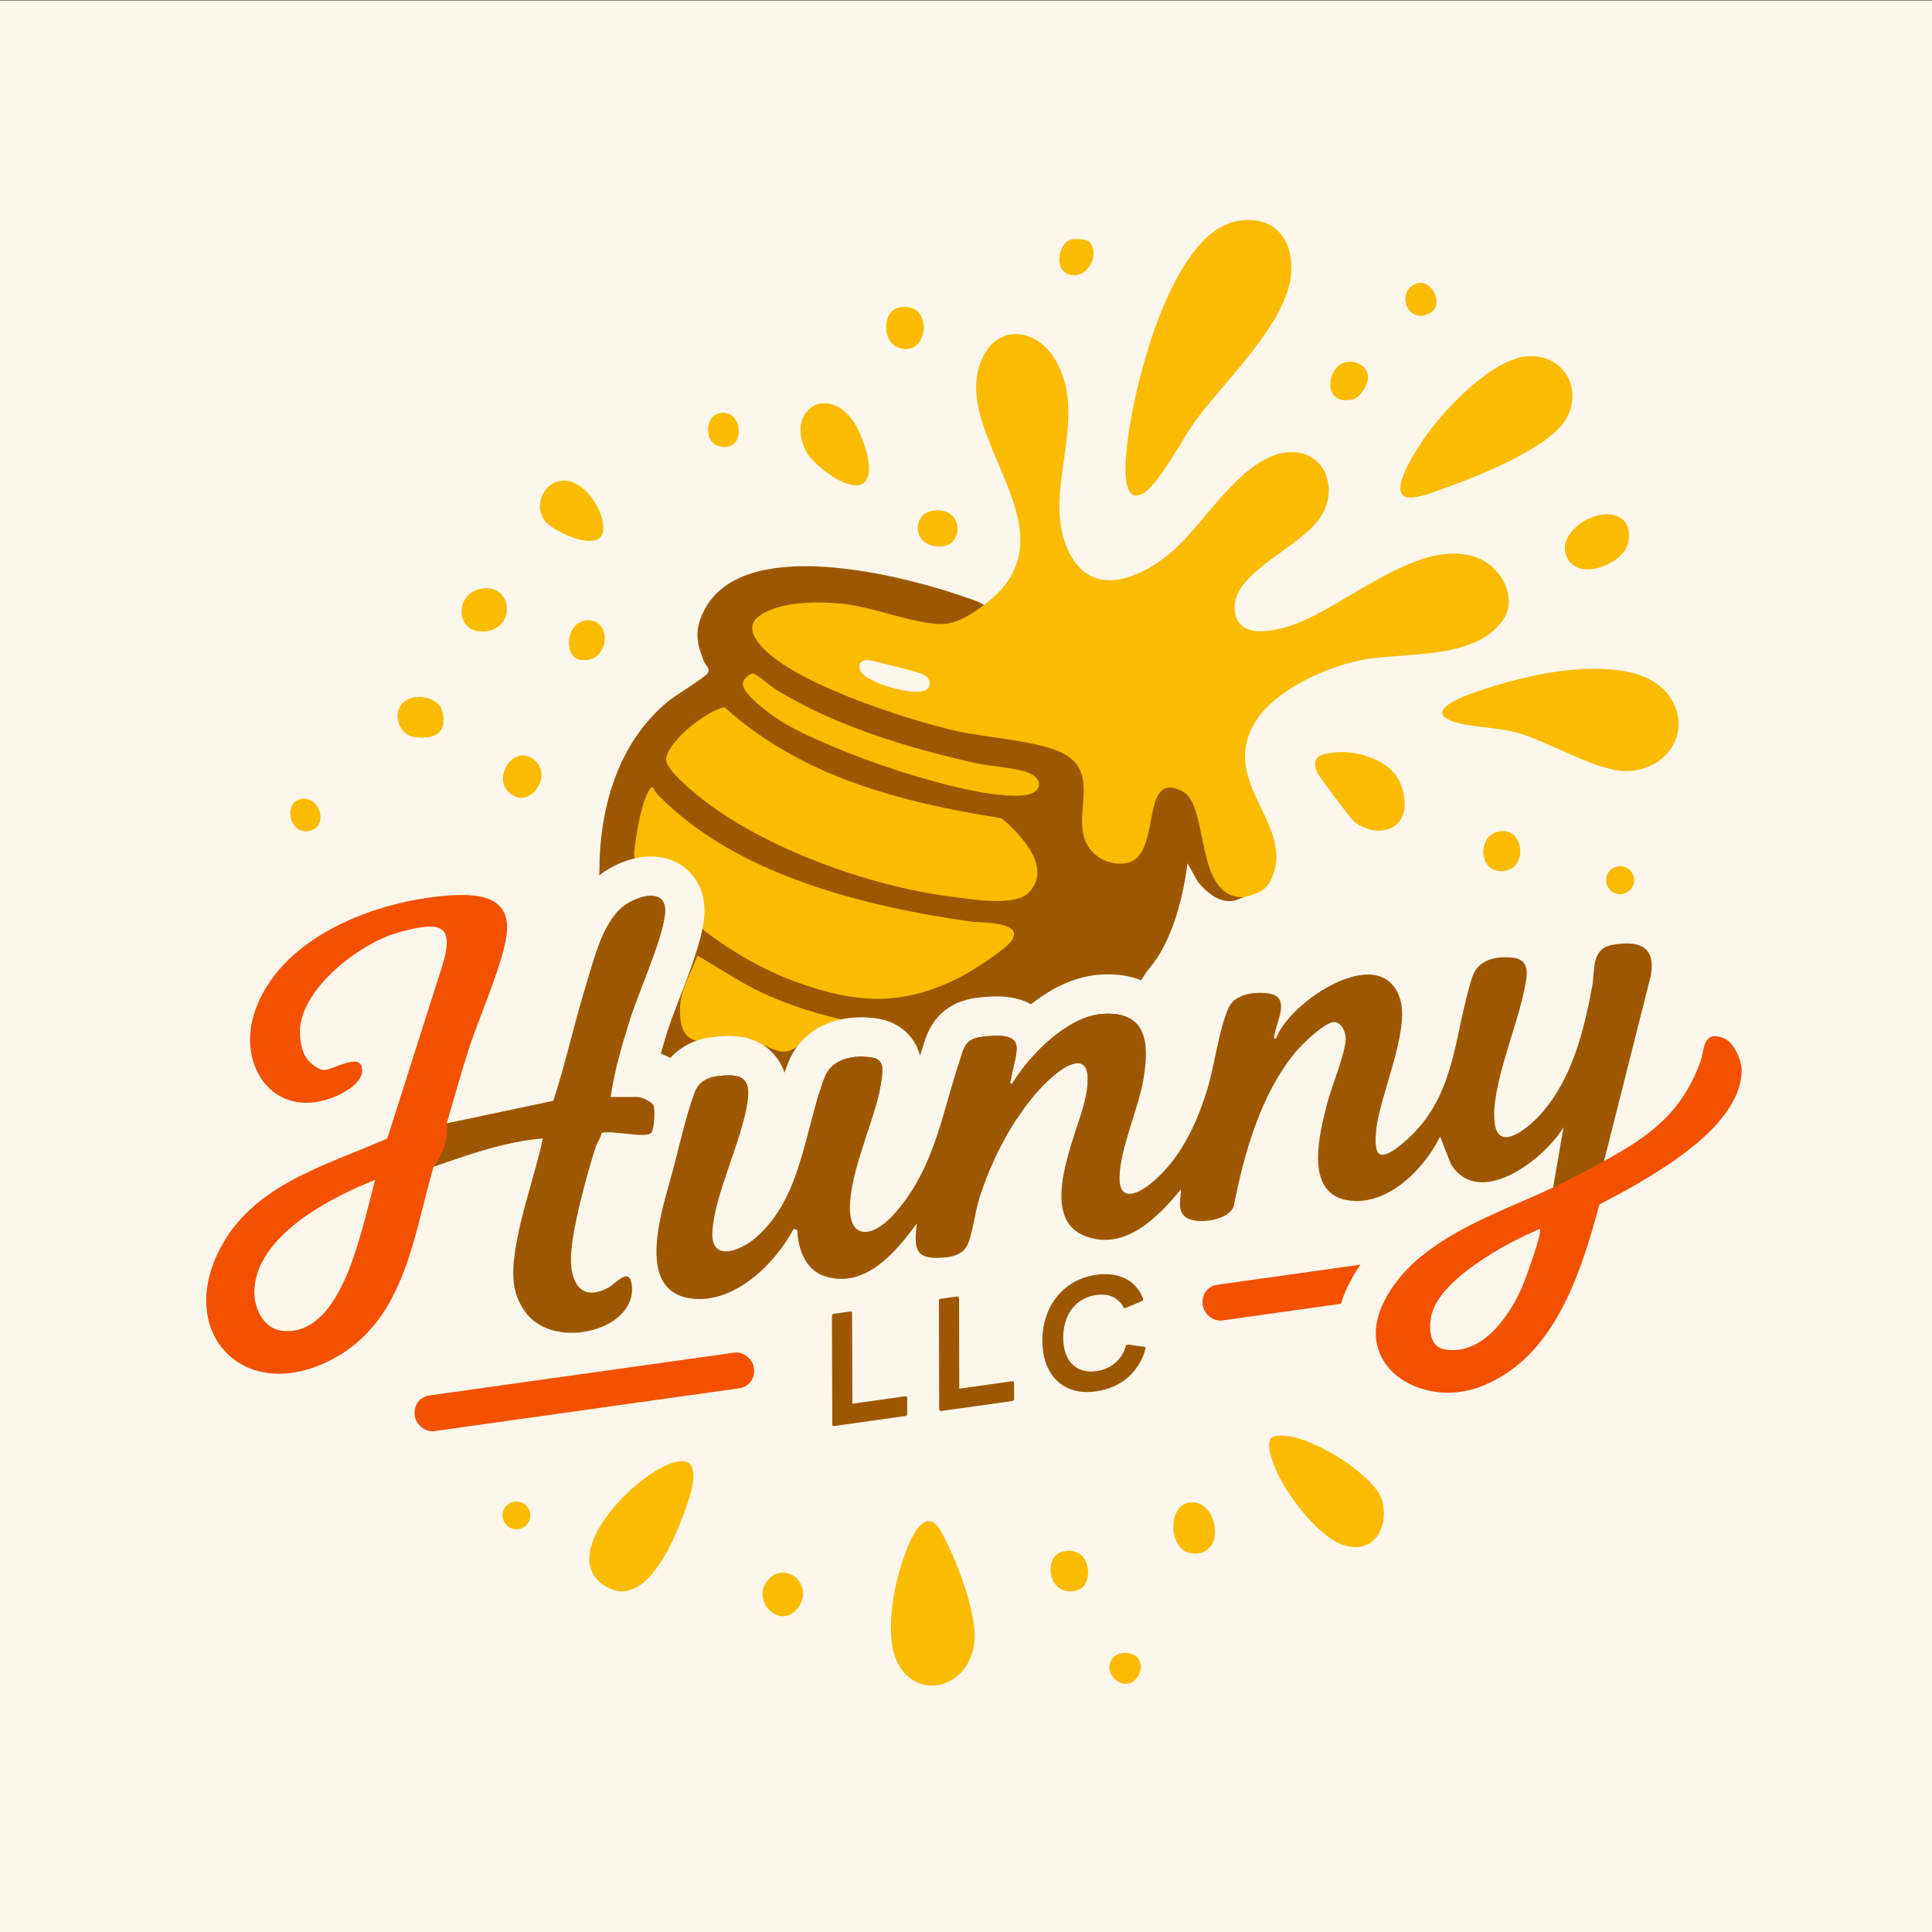 <?xml version="1.0" encoding="UTF-8"?>
<svg id="Logo" xmlns="http://www.w3.org/2000/svg" viewBox="0 0 1080 1080">
  <rect x="0" y="0" width="1080" height="1080" fill="#333333" stroke="none"/>
  <defs>
    <style>
      .cls-1 {
        fill: #f35000;
      }

      .cls-2 {
        fill: #fbbb00;
      }

      .cls-3 {
        fill: #fdf7eb;
      }

      .cls-4 {
        fill: #9d5700;
      }
    </style>
  </defs>
  <rect id="Background" class="cls-3" x="0" y=".263" width="1080" height="1080"/>
  <g id="UnderLine">
    <rect class="cls-1" x="230.984" y="768.002" width="191.354" height="20.121" rx="9.539" ry="9.539" transform="translate(-105.106 53.034) rotate(-8)"/>
    <rect class="cls-1" x="671.57" y="708.006" width="164.195" height="20.121" rx="9.539" ry="9.539" transform="translate(-92.595 111.87) rotate(-7.999)"/>
  </g>
  <g id="Honey_bottom">
    <path class="cls-2" d="M518.126,850.456c4.247-.845,6.859,3.663,8.577,6.821,7.809,14.354,19.754,44.911,17.925,60.873-3.16,27.579-36.016,33.595-44.639,6.934-3.979-12.305-1.21-31.726,2.084-44.22,1.877-7.12,8.347-28.874,16.052-30.407Z"/>
    <path class="cls-2" d="M380.153,816.796c15.27-1.282,2.77,27.552-.048,34.82-5.622,14.499-20.855,47.312-41.196,35.407-30.694-17.965,21.373-68.558,41.245-70.227Z"/>
    <path class="cls-2" d="M711.918,803.064c14.558-4.942,57.694,21.038,61.001,36.642,3.311,15.622-5.96,29.749-22.689,23.742-13.423-4.82-30.133-27.08-36.046-39.818-1.823-3.927-8.275-18.526-2.266-20.566Z"/>
    <path class="cls-2" d="M664.601,839.966c16.388-3.114,21.958,31.518.849,28.193-11.79-1.857-13.336-25.821-.849-28.193Z"/>
    <path class="cls-2" d="M430.248,882.268c9.864-9.455,24.98,4.168,15.91,16.437-10.033,13.571-27.914-4.93-15.91-16.437Z"/>
    <path class="cls-2" d="M593.959,867.39c16.768-3.81,17.476,18.713,8.787,21.421-16.942,5.28-20.168-18.836-8.787-21.421Z"/>
    <path class="cls-2" d="M623.044,938.473c-5.837-5.338-2.492-15.843,7.492-14.375,14.718,2.164,4.118,24.993-7.492,14.375Z"/>
    <circle class="cls-2" cx="288.699" cy="847.135" r="7.733"/>
  </g>
  <g id="Honey_Top">
    <path class="cls-2" d="M608.746,135.144c6.276,5.901.219,19.939-9.647,18.667-10.753-1.387-7.539-18.535-.07-19.967,2.249-.431,8.065-.253,9.717,1.3Z"/>
    <path class="cls-2" d="M781.456,460.091c-6.858,6.793-17.397,4.675-24.399-.7-1.74-1.335-20.079-25.836-20.807-27.659-3.649-9.138,2.529-10.376,10.398-11.189,10.915-1.128,27.421,3.556,33.936,13.214,4.61,6.835,7.203,20.063.872,26.334Z"/>
    <path class="cls-2" d="M483.382,269.488c-7.374,7.357-28.31-9.299-32.233-16.266-12.779-22.694,10.548-39.064,25.532-18.156,4.801,6.699,13.297,27.842,6.701,34.422Z"/>
    <path class="cls-2" d="M304.843,291.534c-7.392-9.007-.249-23.948,11.654-22.803,11.222,1.08,21.664,17.267,20.663,27.782-1.254,13.169-27.489.904-32.317-4.979Z"/>
    <path class="cls-2" d="M269.479,328.974c17.769-2.575,19.373,24.143-.283,24.009-14.958-.102-14.937-21.804.283-24.009Z"/>
    <path class="cls-2" d="M224.758,393.339c5.576-6.31,20.526-4.472,22.625,4.635,2.829,12.272-5.273,15.672-16.046,13.945-8.046-1.29-12.081-12.354-6.579-18.58Z"/>
    <path class="cls-2" d="M502.291,171.975c20.387-4.639,17.274,29.376-.482,22.15-9.026-3.673-8.295-20.153.482-22.15Z"/>
    <path class="cls-2" d="M298.914,424.953c10.415,9.188-3.212,28.319-14.366,18.051-9.721-8.949,3.392-27.732,14.366-18.051Z"/>
    <path class="cls-2" d="M837.353,464.887c14.281-3.298,16.86,18.967,4.822,21.683-15.535,3.506-17.138-18.839-4.822-21.683Z"/>
    <path class="cls-2" d="M520.201,285.767c19.817-4.499,20.003,23.686,1.283,19.337-11.626-2.701-10.571-17.229-1.283-19.337Z"/>
    <path class="cls-2" d="M327.439,346.847c15.645-1.916,13.535,25.181-3.409,21.91-8.913-1.72-7.99-20.514,3.409-21.91Z"/>
    <path class="cls-2" d="M752.011,202.523c5.696-1.28,12.133,1.682,12.728,7.934.398,4.182-4.602,12.075-8.76,12.893-17.591,3.461-14.052-18.561-3.968-20.826Z"/>
    <path class="cls-2" d="M402.216,230.933c13.795-2.862,15.217,23.313-.833,18.308-7.809-2.435-7.357-16.609.833-18.308Z"/>
    <path class="cls-2" d="M788.466,160.494c9.974-9.132,20.793,10.133,10.193,14.92-10.945,4.942-17.045-8.647-10.193-14.92Z"/>
    <path class="cls-2" d="M167.221,446.973c11.266-3.388,16.599,14.115,6.679,17.235-11.634,3.659-15.819-14.486-6.679-17.235Z"/>
    <circle class="cls-2" cx="905.639" cy="492.019" r="7.83"/>
    <path class="cls-2" d="M879.593,374.364c17.165-1.351,42.185-1.001,53.355,14.502,14.22,19.736-1.502,42.469-24.185,42.157-17.57-.241-43.438-17.092-62.459-21.895-10.31-2.603-25.377-2.676-34.185-5.854-19.111-6.895,13.663-16.786,19.723-18.71,15.054-4.78,31.961-8.958,47.751-10.2Z"/>
    <path class="cls-2" d="M784.173,276.861c-5.734-5.74,8.363-26.645,12.16-32.118,11.04-15.911,38.3-45.071,58.677-45.657,18.881-.543,29.808,17.734,20.798,34.517-9.118,16.984-52.182,33.733-70.551,40.083-4.512,1.56-17.425,6.837-21.083,3.176Z"/>
    <path class="cls-2" d="M907.889,291.175c2.823,2.961,3.082,7.812,2.41,11.701-2.019,11.694-24.681,20.979-32.625,11.37-12.598-15.239,18.668-35.184,30.215-23.07Z"/>
    <path class="cls-2" d="M691.975,123.526c19.89-3.371,31,9.71,29.824,28.775-1.738,28.195-37.951,61.093-54.191,83.834-6.486,9.082-20.325,35.317-28.698,39.781-13.248,7.063-9.418-22.251-8.671-28.683,3.673-31.612,24.368-117.374,61.737-123.708Z"/>
    <path class="cls-2" d="M826.455,312.024c-32.266-13.132-74.407,27.481-104.426,37.537-10.708,3.587-30.665,7.988-31.839-8.825-1.518-21.732,39.386-35.078,49.291-53.801,8.428-15.929.129-35.505-19.284-34.125-25.469,1.811-46.307,39.186-64.267,54.887-16.675,14.578-44.369,27.814-57.862,1.962-17.495-33.521,11.934-74.73-8.231-108.725-10.108-17.041-31.501-20.283-40.582-.963-20.389,43.377,55.796,97.538.754,138.254l-3.253-.233c-10.292,8.369-21.39,10.794-34.313,6.928-18.876-6.194-37.977-9.599-57.3-10.217-46.466,2.007-47.71,23.033-8.63,44.302,40.559,22.074,86.362,32.67,131.517,39.077,14.352,3.264,26.659,7.55,25.663,24.44-3.042,14.112-.978,26.087,6.193,35.925,25.998,18.657,34.485-4.787,37.116-26.957,2.382-14.735,16.117-9.509,19.042,1.527l6.846,28.875c3.397,10.842,8.764,23.59,22.524,19.65,7.898-2.136,12.614-3.233,16.016-11.906,11.696-29.824-31.044-53.105-9.099-87.069,10.861-16.81,38.253-29.29,57.32-33.295,24.683-5.184,63.626.309,80.109-22.096,9.186-12.488-.299-29.858-13.306-35.151ZM519.338,383.914c-2.516,7.316-34.746-1.48-38.317-8.837-.539-1.111-1.049-3.035-.408-4.057.187-.299,1.574-2.577,5.435-1.931,2.81.47,25.925,6.157,29.189,7.595,3.107,1.369,5.382,3.503,4.101,7.229Z"/>
  </g>
  <g id="Vase">
    <path class="cls-4" d="M335.069,487.84c-.112-35.693,10.133-72.574,38.484-95.848,3.887-3.191,20.84-13.428,22.161-15.83,1.423-2.588-1.261-4.078-2.164-6.34-4.123-10.333-5.46-17.035-.444-27.593,21.222-44.674,113.487-20.239,149.286-7.451,2.553.912,5.465,1.797,7.618,3.446-6.574,4.863-14.894,10.588-23.707,10.613-15.531.044-39.588-10.124-57.033-11.531-11.885-.959-27.24-.976-38.302,3.573-9.116,3.749-14.136,8.42-7.391,17.886,15.81,22.189,83.69,43.588,110.409,49.748,16.545,3.814,47.593,5.594,60.84,12.916,19.939,11.019,5.206,32.883,12.059,49.053,3.687,8.699,13.261,13.487,22.613,12.022,20.761-3.253,6.756-53.275,31.724-40.016,15.002,7.967,6.093,59.975,34.194,59.055-3.195.864-4.748,2.387-8.92,2.154-6.932-.387-12.638-5.663-16.803-10.674l-5.875-10.441c-2.413,19.087-8.491,43.439-21.106,58.451-7.288,8.673-19.231,34.009-19.231,34.009,0,0-25.792,51.599-26.331,51.219l-80.755-3.916-88.744-9.444s-69.228-26.331-94.242-41.961"/>
    <g>
      <path class="cls-2" d="M355.083,480.468c-1.067-2.734-.246-6.956.155-9.861,1.005-7.266,3.559-21.592,7.004-27.76,3.043-5.449,3.029-1.185,4.895.766,43.314,45.269,115.788,63.107,176.036,71.613,4.742.669,28.788-.281,22.715,10.062-2.943,5.011-21.007,16.531-26.761,19.634-32.873,17.729-59.569,16.585-93.975,4.053-18.036-6.57-35.913-16.836-51.084-28.468l-38.985-40.039Z"/>
      <path class="cls-2" d="M389.854,534.205c12.393,7.068,24.156,15.253,37.219,21.259,15.386,7.074,31.664,11.824,48.127,15.619-7.185.658-15.265,3.861-21.412,7.563-6.196,3.731-10.449,11.039-18.658,8.802-7.742-2.11-12.68-6.756-22.68-6.919-11.93-.195-29.943,8.473-32.083-11.023-1.693-15.424,4.965-22.583,9.486-35.301Z"/>
      <path class="cls-2" d="M574.94,499.077c-7.803,7.782-31.557,3.634-42.166,2.315-47.39-5.892-111.049-28.587-147.15-60.421-3.803-3.353-14.416-12.648-13.24-17.395,2.634-10.633,21.91-25.609,32.532-28.319,43.241,39.106,98.693,53.188,154.974,62.16,10.595,8.889,28.875,27.871,15.051,41.66Z"/>
      <path class="cls-2" d="M420.937,376.507c1.687.004,10.404,7.449,12.827,8.949,32.599,20.18,73.464,32.554,110.778,40.948,8.905,2.003,21.643,2.615,29.532,5.239,9.292,3.091,9.352,12.082-2.419,13.037-30.214,2.451-108.932-25.073-135.356-41.74-5.443-3.433-20.033-13.841-21.026-20.177-.398-2.542,3.525-6.261,5.664-6.256Z"/>
    </g>
  </g>
  <g id="Hunny">
    <g>
      <path class="cls-3" d="M909.411,527.396c9.782.001,15.65,4.468,13.464,17.733l-26.212,103.912c25.496-13.959,43.197-26.738,53.794-55.259,2.129-5.731,1.425-14.533,8.299-14.533,1.175,0,2.573.258,4.243.831,6.194,2.129,10.793,12.582,10.607,18.856-.983,33.131-53.98,60.888-79.527,74.39-10.531,38.761-25.247,86.274-66.683,101.902-5.952,2.245-12.084,3.291-18.041,3.291-27.272,0-50.765-21.965-35.381-51.445,18.14-34.764,61.46-47.741,94.24-63.282l5.8-33.712c-7.37,12.591-28.297,30.825-45.418,30.825-6.785,0-12.974-2.865-17.483-10.079l-6.104-15.474c-8.244,16.824-26.36,36.016-46.595,36.016-1.76,0-3.537-.145-5.324-.45-24.318-4.146-15.319-37.948-11.231-53.931,2.526-9.875,9.919-27.039,10.405-36.058.189-3.503-2.265-9.598-6.403-9.598-.073,0-.146.002-.22.006-5.249.271-17.755,12.352-21.263,16.579-19.693,23.727-28.846,56.678-34.739,86.431-1.997,5.406-10.676,8.252-17.943,8.252-3.407,0-6.505-.626-8.457-1.907-5.66-3.714-2.948-10.507-3.115-15.841-10.557,12.944-25.161,28.242-42.454,28.242-3.578,0-7.274-.656-11.071-2.122-27.404-10.587-4.535-56.741-.207-75.637,3.541-15.463,1.062-21.019-3.961-21.019-5.716,0-14.724,7.2-21.891,15.187-14.727,16.41-26.633,39.608-33.16,60.616-2.316,7.454-3.67,19.013-6.325,25.285-2.033,4.803-6.675,6.818-11.588,7.379-2.277.26-4.288.396-6.061.396-11.268,0-12.835-5.484-10.796-19.36-10.131,13.8-24.22,31.084-42.327,31.084-3.009,0-6.133-.478-9.364-1.529-10.699-3.479-14.939-15.412-15.217-25.867l-2.091-.523c-9.649,18.318-30.343,39.199-52.631,39.199-1.568,0-3.144-.103-4.725-.318-32.593-4.432-15.181-52.114-10.016-71.997,3.205-12.337,7.814-32.418,12.239-43.605,1.954-4.941,6.241-7.825,11.48-8.54,2.764-.378,5.237-.606,7.406-.606,8.505 0,12.314,3.514,10.467,15.319-3.474,22.205-18.301,50.798-19.597,72.153-.491,8.087,2.938,10.941,7.581,10.941,5.137,0,11.76-3.494,16.202-7.26,26.538-22.499,27.532-61.114,39.175-90.425,3.241-8.16,11.835-11.169,20.217-11.168,1.986,0,3.96.169,5.848.478,6.908,1.131,6.276,6.139,5.582,11.79-2.614,21.277-15.863,46.084-17.617,68.768-.911,11.782,2.787,16.953,8.341,16.953,4.408,0,9.986-3.258,15.356-9.054,22.739-24.538,27.247-55.093,37.113-85.111,2.804-8.533,2.947-13.813,13.449-15.001,3.004-.34,5.557-.505,7.724-.505,15.947.001,10.825,8.981,8.024,23.637-.197,1.033-1.274,3.223.307,3.223.082,0,.17-.006.267-.018,9.535-15.863,30.746-37.473,50.024-39.013,1.308-.104,2.549-.155,3.731-.155,21.753.002,22.845,17.257,19.706,36.234-2.771,16.755-13.145,38.899-13.419,55.151-.116,6.909,2.285,9.322,5.6,9.322,3.538,0,8.117-2.75,11.784-5.718,16.206-13.114,25.274-32.369,31.395-51.845,4.179-13.298,6.922-35.435,12.31-46.695,2.97-6.207,10.574-8.125,17.356-8.125,1.501 0,2.963.094,4.324.256,12.9,1.538,5.597,14.371,4.127,22.093-.197,1.034-1.274,3.223.307,3.223.082,0,.17-.006.267-.018,5.013-14.362,32.099-35.775,51.357-35.774,8.083.001,14.789,3.774,17.901,13.426,5.81,18.019-11.296,53.884-13.272,73.587-.886,8.836-.153,13.75,3.557,13.75,2.109,0,5.18-1.589,9.461-4.948,32.105-25.191,29.729-60.339,40.65-94.218,2.762-8.57,10.273-11.251,18.64-11.251.948,0,1.906.034,2.87.099,11.971.797,9.075,10.685,7.417,19.007-3.971,19.939-19.212,55.473-16.276,74.205.829,5.288,3.209,7.232,6.242,7.232,6.456,0,15.862-8.814,19.519-12.947,17.545-19.835,23.915-46.039,28.673-71.424,1.744-9.302-.812-21.089,11.606-23.165,2.777-.464,5.38-.727,7.754-.727M812.112,754.721c18.239,0,31.591-19.346,38.373-34.375,1.847-4.092,11.831-31.318,10.343-33.373-18.366,7.621-58.014,28.563-61.008,50.14-.946,6.817-.414,15.833,7.868,17.233,1.506.255,2.979.376,4.424.376M909.413,505.396h-0c-3.52-0-7.244.336-11.383,1.028-11.466,1.917-20.374,8.45-25.083,18.396-.545,1.151-1.012,2.304-1.414,3.447-.62-1.084-1.329-2.159-2.138-3.221-3.737-4.911-10.839-10.942-23.457-11.782-1.467-.098-2.925-.147-4.331-.147-8.221,0-15.544,1.681-21.766,4.996-8.594,4.579-14.753,12.015-17.813,21.506-.51,1.582-.992,3.156-1.449,4.722-7.001-13.64-19.971-21.569-35.907-21.57-16.352-.001-31.747,8.359-40.954,14.596-3.276-1.854-7.389-3.356-12.5-3.966-2.288-.273-4.619-.411-6.928-.411-17.369-.001-30.928,7.518-37.201,20.629-2.763,5.775-4.803,12.704-6.558,19.952-1.507-5.321-3.989-10.461-7.872-15.039-5.365-6.326-15.462-13.867-33.1-13.868-1.769,0-3.613.076-5.484.225-12.42.992-25.108,6.545-37.768,16.521-5.172-2.937-11.559-4.419-19.101-4.42-3.026-0-6.361.211-10.198.645-9.865,1.116-17.661,4.951-23.172,11.399-4.707,5.507-6.474,11.322-7.894,15.995-.275.904-.534,1.757-.81,2.598-.283.862-.562,1.722-.836,2.581-.096-.377-.2-.757-.314-1.139-3.097-10.422-11.759-17.76-23.17-19.629-3.109-.509-6.273-.768-9.404-.768-19.232-0-34.433,9.363-40.663,25.047-.782,1.969-1.518,3.957-2.214,5.958-1.229-3.708-3.097-7.037-5.586-9.945-6.029-7.046-14.636-10.618-25.58-10.619-3.047-0-6.348.257-10.386.809-13.345,1.823-24.171,10.14-28.959,22.247-4.034,10.201-7.709,24.859-10.952,37.791-.76,3.033-1.479,5.898-2.122,8.373-.478,1.841-1.128,4.14-1.817,6.574-5.888,20.824-14.785,52.293-.369,74.293,4.696,7.166,13.804,16.186,30.531,18.46,2.532.344,5.119.519,7.689.519,18.514,0,35.7-8.974,49.411-21.558,3.988,3.395,8.596,6.003,13.724,7.671,5.321,1.73,10.761,2.608,16.168,2.608,12.997,0,25.56-4.954,37.363-14.729,4.539,1.999,9.804,3.006,15.759,3.006,2.591,0,5.39-.176,8.557-.538,13.761-1.571,24.459-9.102,29.352-20.662,2.359-5.573,3.688-12.02,4.974-18.254.699-3.391,1.423-6.898,2.1-9.079.885-2.847,1.873-5.706,2.952-8.555-.03,8.142,1.384,15.443,4.218,21.755,4.522,10.068,12.513,17.554,23.11,21.648,6.185,2.389,12.577,3.601,18.999,3.601,12.637,0,25.119-4.635,37.099-13.777.058-.044.116-.088.174-.133,5.944,2.769,12.202,3.417,16.754,3.417,13.94,0,32.409-5.926,38.58-22.628l.605-1.638.339-1.712c1.269-6.409,2.738-13.246,4.518-20.221,1.058,5.876,3.073,11.582,6.454,16.792,6.098,9.396,15.503,15.417,27.201,17.412,2.969.506,6.005.763,9.022.763,5.382,0,10.619-.81,15.655-2.28-8.202,7.844-14.685,16.395-19.598,25.809-9.791,18.763-9.774,38.819.049,55.024,10.692,17.64,31.704,28.599,54.836,28.599,8.842,0,17.524-1.583,25.804-4.707,23.363-8.812,42.368-26.42,56.487-52.336,9.668-17.745,16.041-37.275,21.11-55.159,32.171-17.257,81.591-46.628,82.84-88.729.446-15.029-9.156-34.715-25.447-40.314-3.966-1.363-7.693-2.026-11.393-2.026-6.739,0-12.989,2.332-17.887,6.493l3.338-13.232.226-.894.15-.91c2.124-12.889-.265-23.509-7.101-31.564-4.547-5.358-13.108-11.745-28.069-11.746h0Z"/>
      <path class="cls-3" d="M258.168,500.301c14.725 0,27.504,4.158,24.991,22.557-2.269,16.612-15.893,47.074-21.544,64.853-4.243,13.351-7.94,26.834-11.899,40.257l59.564-12.611c6.868-20.808,11.448-42.314,17.882-63.25,4.296-13.98,9.393-35.96,21.097-45.283,4.038-3.217,10.453-6.054,15.572-6.054,5.014 0,8.785,2.723,7.856,10.479-1.848,15.437-15.23,44.061-20.291,60.879-3.979,13.223-8.168,27.525-10.013,41.089h15.278c1.83,0,8.091,2.725,8.751,4.947.795,2.678.428,12.977-1.364,15.083-.756.888-2.658,1.194-5.149,1.194-5.505,0-13.884-1.494-19.107-1.494-1.477,0-2.703.12-3.539.427-.318,2.635-2.269,4.806-2.994,7.019-5.056,15.441-14.241,48.534-14.084,63.98.109,10.685,3.925,18.209,11.61,18.209,2.778,0,6.063-.984,9.859-3.156,2.547-1.458,6.623-5.943,9.454-5.943,1.297 0,2.332.941,2.839,3.545,3.265,16.758-15.347,28.025-33.404,28.025-9.935,0-19.702-3.411-25.564-11.195-8.066-10.71-7.851-21.909-6.018-34.462,3.052-20.895,11.049-42.305,15.495-62.992-21.148,1.694-41.241,8.986-61.108,15.798v-0c-11.796,40.857-16.454,88.791-59.836,109.277-9.4,4.439-18.365,6.444-26.512,6.444-32.724,0-52.208-32.367-33.264-69.381,18.71-36.557,59.032-46.691,93.771-62.17l29.28-91.891c6.562-19.267,5.133-26.536-5.476-26.536-4.343,0-10.227,1.219-17.728,3.333-21.897,6.169-57.451,33.115-54.797,58.458.97,9.262,3.325,13.701,10.821,17.797.839.458,1.513.455,2.162.574.146.027.306.039.479.039,3.332,0,11.513-4.701,16.688-4.701,2.259,0,3.946.895,4.407,3.467,1.508,8.401-11.117,14.829-17.658,17.122-4.768,1.671-9.266,2.439-13.442,2.439-23.691,0-36.926-24.724-29.289-49.384,13.44-43.398,69.017-64.091,110.415-66.599,1.948-.118,3.892-.188,5.804-.188M160.633,744.08c19.955,0,30.671-23.574,36.418-39.704,5.169-14.507,8.791-29.983,12.62-44.793-25.057,9.897-67.167,31.448-67.503,62.668-.099,9.215,5.135,20.423,15.325,21.639,1.072.128,2.117.19,3.14.19M258.169,478.301h-0c-2.265,0-4.599.075-7.135.228-25.647,1.554-52.837,9.009-74.601,20.454-28.464,14.968-47.655,36.268-55.499,61.597-6.208,20.045-3.103,41.251,8.304,56.726,7.47,10.133,18,17.011,29.911,19.787-21.985,10.934-42.887,25.795-56.004,51.426-6.426,12.557-9.74,25.295-9.849,37.862-.109,12.542,3.096,24.505,9.266,34.595,5.474,8.952,13.246,16.327,22.474,21.328,9.198,4.985,19.902,7.62,30.957,7.62,11.811,0,23.892-2.877,35.906-8.55,20.84-9.841,36.437-25.38,47.683-47.506,9.065-17.835,13.948-37.139,18.671-55.807.762-3.011,1.505-5.949,2.253-8.83,4.242-1.44,8.435-2.828,12.594-4.108-2.775,10.126-5.368,20.502-6.915,31.095-2.257,15.456-2.809,33.587,10.214,50.877,9.553,12.684,25.276,19.959,43.137,19.959,18.316,0,36.016-7.672,46.191-20.021,8.069-9.793,11.197-21.943,8.807-34.211-2.872-14.74-14.341-21.338-24.433-21.338-2.797-0-5.341.451-7.641,1.171,1.801-10.302,5.27-24.213,8.965-36.617,2.511.234,5.028.405,7.475.405,9.486,0,16.855-3.006,21.901-8.933,4.12-4.84,6.232-11.036,6.849-20.09.429-6.288.043-11.509-1.148-15.518-2.081-7.008-7.133-12.604-15.014-16.632-1.16-.593-2.306-1.121-3.438-1.585,1.357-4.978,2.865-10.066,4.414-15.215,1.633-5.425,4.473-12.82,7.479-20.648,5.948-15.486,12.098-31.5,13.589-43.955,1.515-12.655-3.027-20.787-7.103-25.381-5.557-6.262-13.581-9.712-22.595-9.712-11.55-.001-22.699,5.602-29.282,10.846-15.629,12.45-22.07,34.436-26.772,50.489-.581,1.985-1.131,3.86-1.647,5.54-3.008,9.79-5.616,19.651-8.138,29.187-1.97,7.451-3.871,14.638-5.917,21.68l-10.886,2.305c.459-1.488.922-2.97,1.39-4.442,1.749-5.504,4.504-12.776,7.419-20.475,6.452-17.035,13.123-34.651,14.955-48.065,2.281-16.702-3.447-27.32-8.655-33.287-12.433-14.246-31.777-14.246-38.134-14.246h0ZM191.018,572.181c1.682-3.517,4.95-8.042,10.066-12.877,7.017-6.633,15.126-11.689,21.539-14.611l-9.876,30.994c-4.184-2.72-9.255-4.243-14.817-4.243-2.39,0-4.709.288-6.913.737h0ZM164.57,719.483c.948-3.791,3.544-7.871,7.54-12.043-1.826,3.925-3.676,7.134-5.583,9.694-.359.483-1.085,1.419-1.957,2.349h0Z"/>
    </g>
    <g>
      <g>
        <path class="cls-4" d="M896.663,649.041c-7.139,7.665-18.051,13.445-28.449,14.751l5.8-33.712c-10.291,17.58-47.014,46.166-62.902,20.746l-6.104-15.474c-8.961,18.287-29.588,39.373-51.919,35.566-24.318-4.146-15.32-37.948-11.232-53.931,2.526-9.875,9.919-27.039,10.405-36.058.192-3.564-2.352-9.813-6.623-9.592-5.249.272-17.755,12.352-21.263,16.579-19.693,23.726-28.846,56.678-34.739,86.431-2.933,7.94-20.282,10.36-26.4,6.345-5.66-3.714-2.948-10.507-3.115-15.841-12.742,15.622-31.38,34.675-53.525,26.119-27.404-10.587-4.534-56.741-.207-75.637,7.572-33.062-12.387-20.836-25.851-5.832-14.727,16.41-26.633,39.608-33.16,60.616-2.316,7.454-3.67,19.012-6.325,25.285-2.033,4.803-6.675,6.818-11.588,7.379-16.749,1.912-19.216-2.905-16.856-18.965-11.815,16.094-29.017,36.928-51.691,29.555-10.7-3.479-14.939-15.412-15.217-25.867l-2.091-.523c-10.328,19.607-33.31,42.15-57.356,38.88-32.593-4.432-15.181-52.114-10.016-71.997,3.205-12.337,7.814-32.418,12.239-43.605,1.954-4.941,6.241-7.824,11.48-8.54,13.602-1.859,20.191-.102,17.873,14.713-3.474,22.205-18.301,50.798-19.597,72.153-1.034,17.034,15.325,10.85,23.782,3.681,26.538-22.499,27.532-61.114,39.175-90.425,4.009-10.093,16.208-12.305,26.065-10.69,6.908,1.132,6.276,6.139,5.582,11.79-2.614,21.277-15.863,46.084-17.617,68.768-1.633,21.131,11.558,20.999,23.698,7.899,22.739-24.538,27.247-55.093,37.113-85.111,2.804-8.533,2.947-13.813,13.449-15.001,25.11-2.84,18.929,6.484,15.747,23.132-.208,1.086-1.387,3.452.574,3.205,9.535-15.863,30.746-37.473,50.024-39.013,25.357-2.025,26.747,16.07,23.437,36.079-2.771,16.755-13.145,38.899-13.419,55.151-.24,14.283,10.28,9.353,17.384,3.604,16.206-13.114,25.274-32.369,31.394-51.845,4.179-13.298,6.922-35.435,12.31-46.695,3.627-7.58,14.169-8.764,21.68-7.868,12.9,1.538,5.597,14.371,4.127,22.093-.207,1.087-1.387,3.452.574,3.205,7.117-20.391,58.732-54.994,69.258-22.348,5.81,18.019-11.296,53.884-13.272,73.587-1.39,13.858,1.205,18.071,13.018,8.802,32.104-25.191,29.729-60.34,40.65-94.218,3.075-9.54,12.036-11.783,21.51-11.153,11.971.797,9.075,10.684,7.417,19.007-3.97,19.939-19.212,55.473-16.276,74.205,2.593,16.544,20.387.36,25.761-5.716,17.545-19.835,23.915-46.039,28.673-71.424,1.744-9.302-.812-21.089,11.606-23.165,14.216-2.377,23.934.522,21.218,17.006l-26.212,103.912Z"/>
        <path class="cls-1" d="M963,580.08c-11.44-3.931-10.049,6.991-12.542,13.701-10.598,28.521-28.299,41.3-53.794,55.259-9.374,5.132-18.788,10.171-28.449,14.751-32.78,15.541-76.099,28.518-94.24,63.282-18.743,35.919,20.217,60.677,53.422,48.154,41.436-15.628,56.153-63.141,66.683-101.902,25.547-13.502,78.544-41.259,79.527-74.39.186-6.274-4.413-16.727-10.607-18.856ZM850.486,720.346c-7.32,16.22-22.289,37.466-42.797,33.999-8.282-1.4-8.814-10.416-7.868-17.233,2.995-21.577,42.642-42.519,61.008-50.139,1.489,2.055-8.496,29.281-10.343,33.373Z"/>
      </g>
      <g>
        <path class="cls-4" d="M249.717,627.968l59.564-12.611c6.868-20.808,11.448-42.314,17.882-63.25,4.296-13.98,9.393-35.96,21.097-45.283,7.993-6.367,25.305-11.249,23.429,4.425-1.848,15.437-15.23,44.061-20.291,60.879-3.979,13.223-8.168,27.525-10.013,41.089h15.278c1.83,0,8.091,2.725,8.751,4.947.795,2.678.428,12.977-1.364,15.083-2.9,3.407-22.668-1.756-27.794.126-.318,2.635-2.269,4.806-2.994,7.019-5.056,15.441-14.241,48.534-14.084,63.98.148,14.547,7.169,23.236,21.47,15.053,3.714-2.125,10.678-10.687,12.293-2.398,5.061,25.978-42.451,38.761-58.968,16.83-8.066-10.71-7.851-21.909-6.018-34.462,3.052-20.895,11.049-42.305,15.495-62.992-21.148,1.694-41.241,8.986-61.108,15.798,2.342-8.113,5.032-16.289,7.376-24.234Z"/>
        <path class="cls-1" d="M252.365,500.489c-41.398,2.509-96.975,23.201-110.415,66.599-8.983,29.006,10.908,58.099,42.73,46.945,6.541-2.293,19.166-8.721,17.658-17.122-1.575-8.772-17.398,1.959-21.575,1.194-.649-.119-1.323-.115-2.162-.574-7.496-4.096-9.851-8.535-10.821-17.797-2.654-25.343,32.899-52.289,54.797-58.458,25.824-7.275,32.453-3.951,23.204,23.204l-29.28,91.89c-34.739,15.48-75.062,25.613-93.771,62.17-23.66,46.23,12.619,85.206,59.776,62.937,43.382-20.486,48.039-68.419,59.835-109.277,5.23-6.543,8.262-15.897,7.376-24.234,3.96-13.423,7.656-26.906,11.899-40.257,5.651-17.78,19.275-48.242,21.544-64.853,2.839-20.788-13.842-23.396-30.795-22.369ZM197.052,704.376c-6.042,16.957-17.572,42.138-39.558,39.514-10.189-1.216-15.424-12.424-15.325-21.639.336-31.22,42.446-52.771,67.503-62.668-3.829,14.81-7.452,30.286-12.62,44.793Z"/>
      </g>
    </g>
  </g>
  <g id="LLC">
    <path class="cls-4" d="M466.318,797.157c-.721.102-1.08-.217-1.083-.953l-.17-60.524c-.003-.737.355-1.155,1.076-1.257l9.102-1.279c.719-.101,1.08.217,1.083.954l.143,50.581,29.543-4.152c.719-.1,1.08.218,1.082.954l.025,8.838c.003.736-.356,1.156-1.076,1.256l-39.724,5.583Z"/>
    <path class="cls-4" d="M526.097,788.756c-.722.101-1.081-.218-1.084-.954l-.17-60.524c-.003-.737.355-1.155,1.077-1.256l9.102-1.279c.719-.101,1.08.216,1.083.953l.143,50.581,29.542-4.152c.72-.101,1.081.217,1.083.953l.025,8.838c.003.736-.356,1.156-1.077,1.257l-39.723,5.583Z"/>
    <path class="cls-4" d="M612.644,777.776c-4.474.629-8.553.439-12.234-.57-3.68-1.011-6.824-2.751-9.428-5.228-2.605-2.475-4.634-5.61-6.085-9.406-1.45-3.795-2.183-8.166-2.197-13.111-.015-4.945.717-9.535,2.199-13.769,1.479-4.234,3.54-7.958,6.18-11.17,2.64-3.213,5.81-5.842,9.508-7.888,3.699-2.046,7.732-3.377,12.104-3.991,6.428-.903,11.894-.211,16.403,2.076,4.507,2.288,7.798,5.97,9.87,11.047.051.098.077.253.078.462.002.526-.256.904-.769,1.134l-8.941,3.783-.385.133c-.463.065-.771-.129-.927-.58-1.501-2.683-3.525-4.609-6.074-5.778-2.55-1.167-5.573-1.507-9.069-1.016-2.932.412-5.554,1.295-7.865,2.645-2.312,1.352-4.249,3.059-5.811,5.12-1.565,2.062-2.766,4.468-3.607,7.216-.841,2.751-1.256,5.73-1.247,8.939.009,3.209.441,6.056,1.297,8.54.856,2.485,2.083,4.55,3.682,6.193,1.599,1.645,3.545,2.805,5.836,3.482,2.29.679,4.902.811,7.834.399,3.906-.549,7.273-1.969,10.097-4.26,2.822-2.292,4.922-5.507,6.299-9.648.202-.712.64-1.038,1.309-.975l8.878,1.358c.667.064.927.396.774.996-.815,3.062-2.017,5.927-3.603,8.598-1.587,2.67-3.534,5.05-5.844,7.137-2.309,2.086-4.993,3.832-8.05,5.236-3.058,1.403-6.463,2.368-10.215,2.896Z"/>
  </g>
</svg>